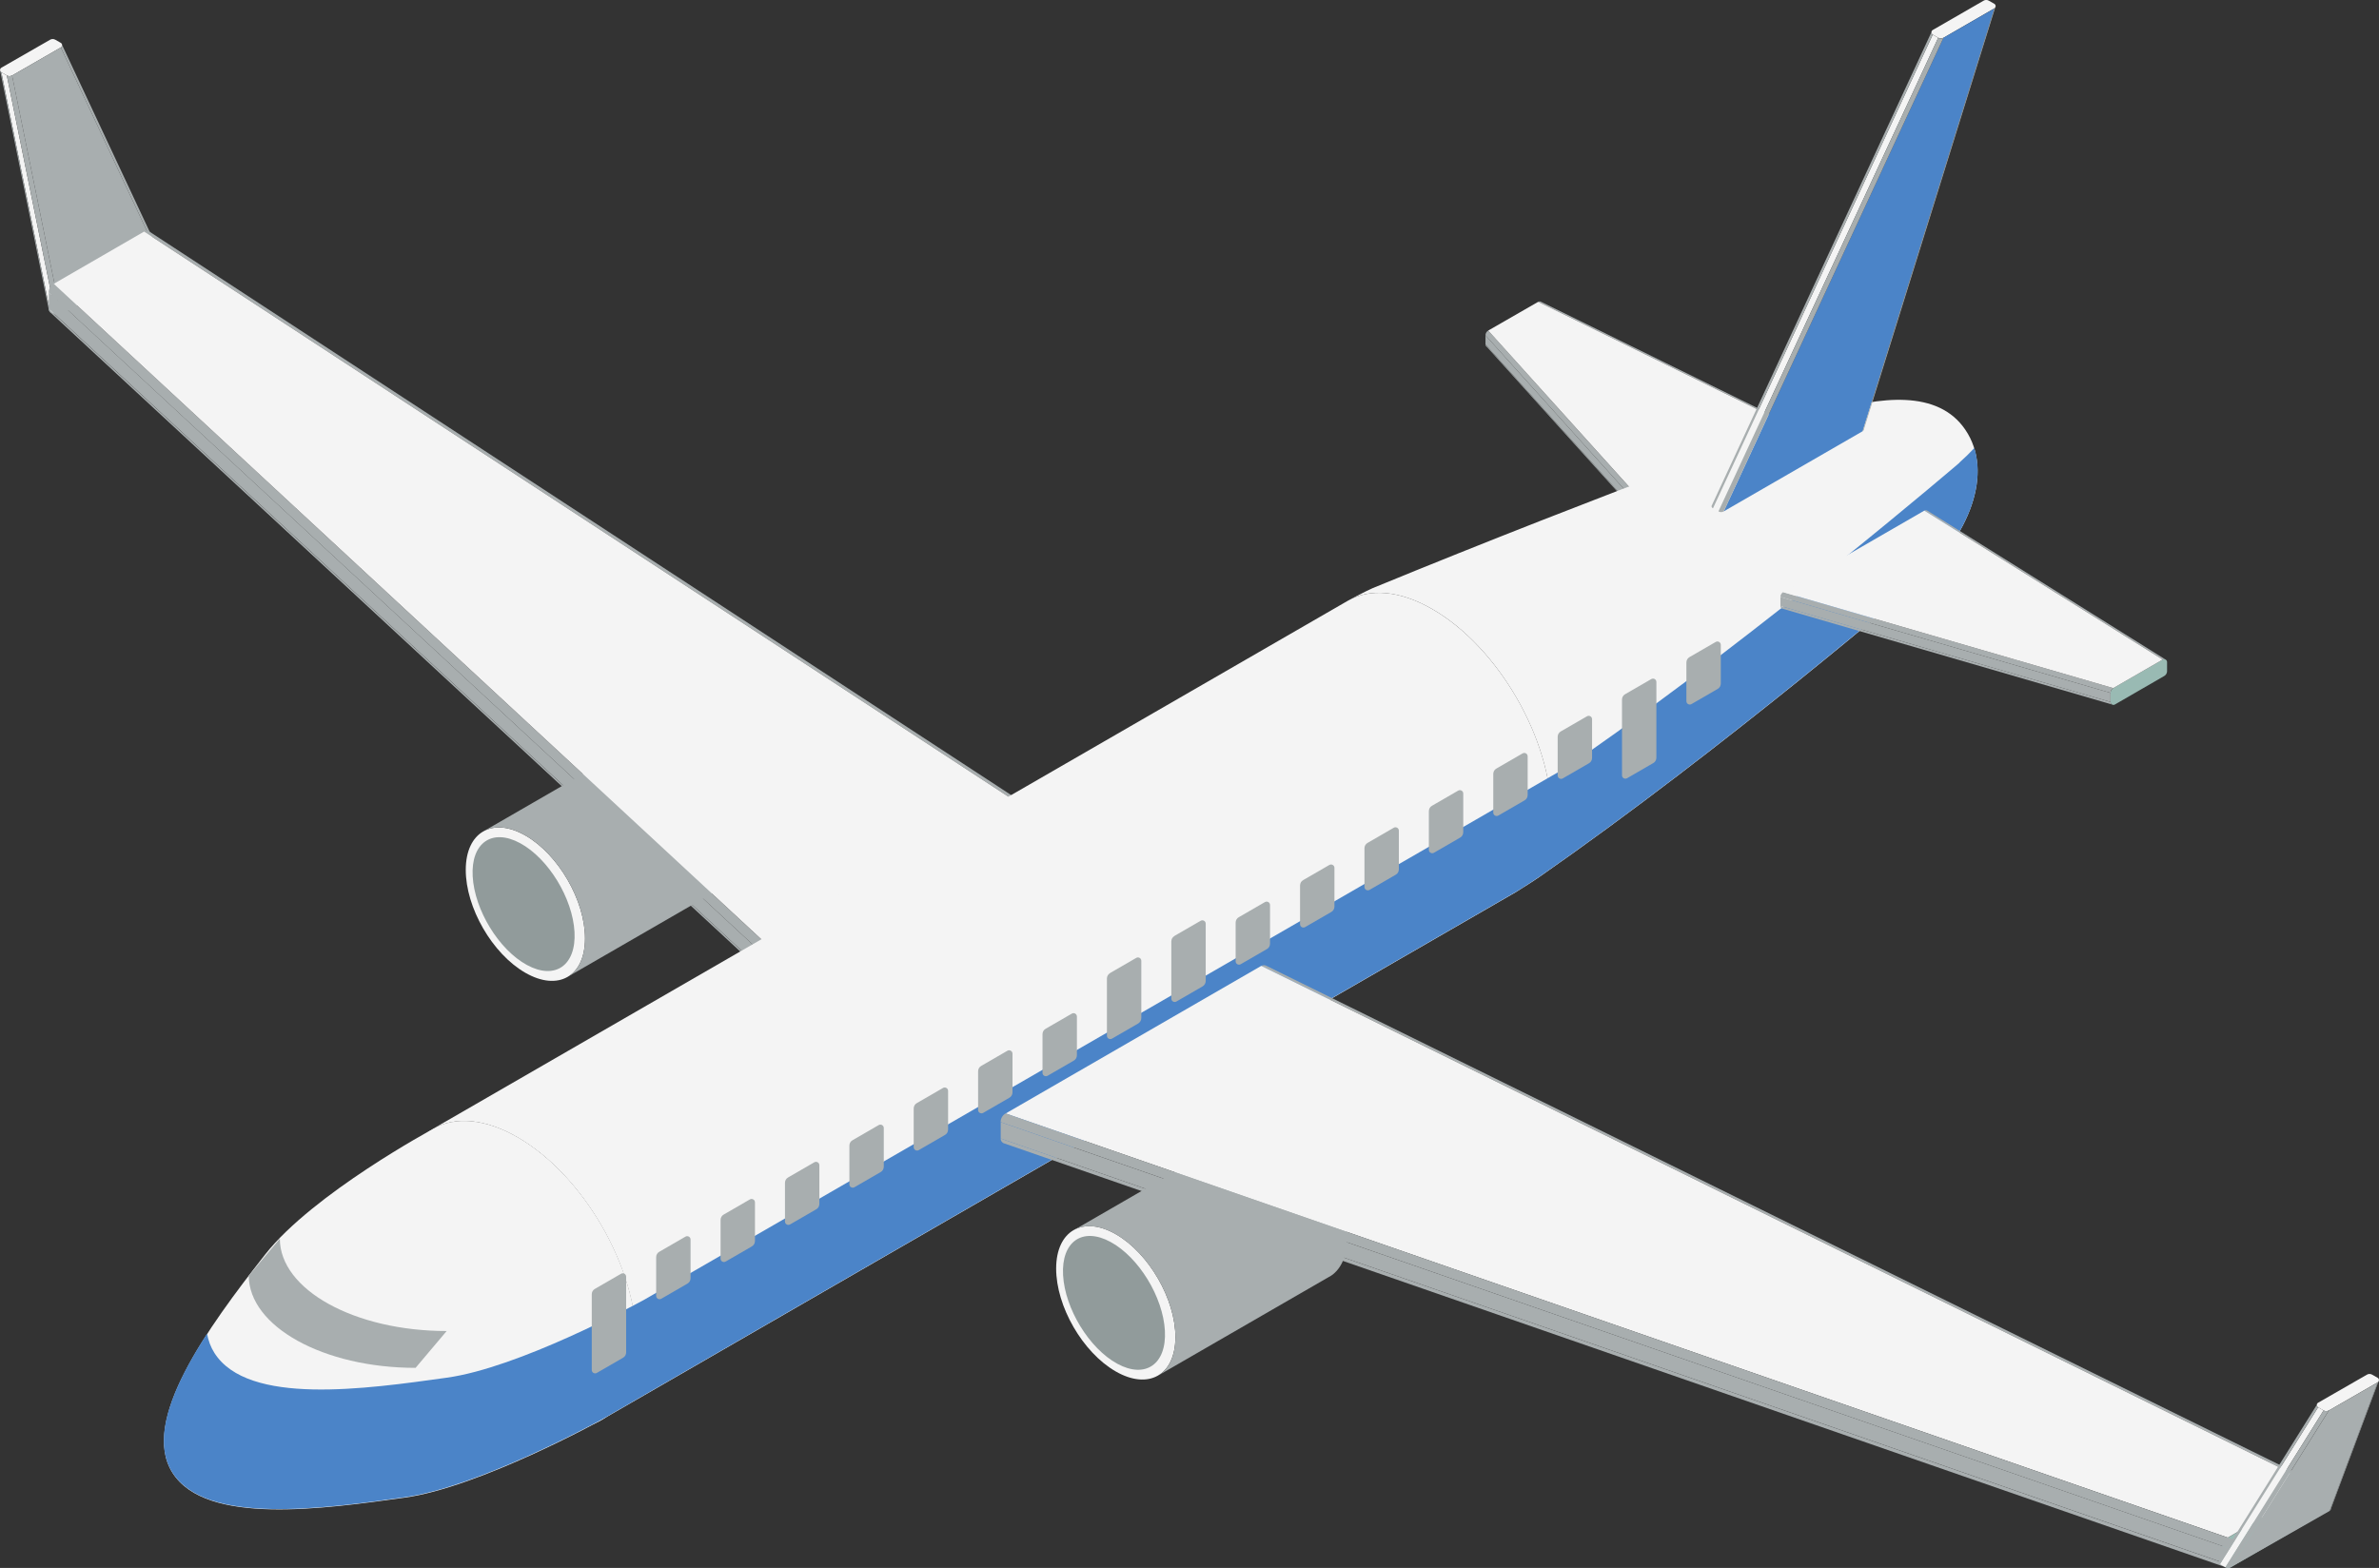 <?xml version="1.0" encoding="UTF-8"?><svg id="_レイヤー_2" xmlns="http://www.w3.org/2000/svg" xmlns:xlink="http://www.w3.org/1999/xlink" viewBox="0 0 244.15 160.94"><rect x="0" y="0" width="244.15" height="160.94" fill="#333333" stroke="none"/><defs><style>.cls-1{fill:#f4f4f4;}.cls-2{fill:#a8aeaf;}.cls-3{fill:#99bab3;}.cls-4{clip-path:url(#clippath);}.cls-5{fill:none;}.cls-6{fill:#919b9b;}.cls-7{fill:#4b84c8;}.cls-8{fill:#385b99;}</style><clipPath id="clippath"><rect class="cls-5" width="244.15" height="160.94"/></clipPath></defs><g id="_レイヤー_1-2"><g class="cls-4"><path class="cls-1" d="m1.24,7.75l5-2.88c.18-.1.18-.37,0-.47l-.56-.32c-.17-.1-.38-.1-.54,0L.14,6.95c-.18.11-.18.37,0,.47l.56.32c.17.1.37.1.54,0"/><polygon class="cls-1" points=".7 7.75 .14 7.42 5.14 31.97 5.7 32.3 .7 7.75"/><polygon class="cls-2" points="1.24 7.75 6.24 4.87 16.39 26.51 6.24 32.3 1.24 7.75"/><path class="cls-2" d="m5.14,31.97c-.09-.05-.14-.14-.14-.23L0,7.18c0,.09.05.18.14.24l5,24.55Z"/><path class="cls-2" d="m16.39,26.51c.09-.05.14-.14.14-.23L6.38,4.63c0,.09-.05.18-.14.24l10.15,21.64Z"/><path class="cls-2" d="m6.24,32.3L1.24,7.74c-.17.1-.38.1-.54,0l5,24.55c.17.1.38.1.54,0"/><path class="cls-1" d="m53.94,85.77c3.38,1.95,6.11,6.68,6.1,10.57-.01,3.89-2.76,5.45-6.14,3.5s-6.11-6.68-6.1-10.57c.01-3.88,2.76-5.45,6.14-3.5"/><path class="cls-2" d="m75.86,90.1l-17.61,10.17c1.1-.64,1.78-2,1.79-3.93.01-3.88-2.72-8.62-6.1-10.57-1.69-.98-3.23-1.07-4.34-.43l17.61-10.17c1.11-.64,2.65-.54,4.34.44,3.38,1.95,6.11,6.68,6.1,10.57,0,1.93-.69,3.29-1.79,3.93"/><path class="cls-6" d="m53.39,86.55c2.89,1.57,5.38,5.65,5.57,9.1.19,3.45-2,4.97-4.88,3.4-2.89-1.57-5.38-5.65-5.57-9.1-.19-3.45,2-4.97,4.88-3.4"/><path class="cls-1" d="m114.53,126.69c3.38,1.95,6.11,6.68,6.1,10.57-.01,3.89-2.76,5.45-6.14,3.5-3.38-1.95-6.11-6.68-6.1-10.57.01-3.88,2.76-5.45,6.14-3.5"/><path class="cls-2" d="m136.45,131.03l-17.61,10.17c1.1-.64,1.78-2,1.79-3.93.01-3.89-2.72-8.62-6.1-10.57-1.69-.98-3.23-1.07-4.34-.43l17.61-10.17c1.11-.64,2.65-.54,4.34.44,3.38,1.95,6.11,6.68,6.1,10.57,0,1.93-.69,3.29-1.79,3.93"/><path class="cls-6" d="m113.98,127.48c2.89,1.57,5.38,5.65,5.57,9.1.19,3.45-2,4.97-4.88,3.4-2.89-1.57-5.38-5.65-5.57-9.1-.19-3.45,2-4.97,4.88-3.4"/><path class="cls-1" d="m168.92,51.89l14.49-8.37c.2-.12.45.03.45.26v.93c0,.2-.11.39-.28.49l-14.49,8.37c-.2.12-.45-.03-.45-.26v-.93c0-.2.11-.39.28-.49"/><path class="cls-2" d="m183.41,43.52l-25.55-12.54c.1-.06.21-.05.3,0l25.55,12.54c-.09-.05-.2-.06-.3,0"/><polygon class="cls-2" points="168.63 52.37 152.45 34.42 152.45 35.35 168.63 53.3 168.63 52.37"/><path class="cls-2" d="m168.63,53.3c0,.12.06.21.15.26l-16.18-17.95c-.09-.05-.15-.15-.15-.26l16.18,17.95Z"/><path class="cls-2" d="m168.63,52.37l-16.18-17.95c0-.2.11-.39.28-.49l16.18,17.95c-.18.1-.28.28-.28.48"/><polygon class="cls-1" points="152.73 33.93 168.92 51.88 183.41 43.52 157.86 30.98 152.73 33.93"/><path class="cls-1" d="m82.15,100.14l26.24-15.15c.36-.21.82.05.82.47v1.68c0,.37-.19.7-.51.89l-26.24,15.15c-.37.21-.82-.05-.82-.47v-1.68c0-.37.19-.7.51-.89"/><path class="cls-2" d="m108.39,84.98L14.79,23.77c.18-.1.39-.09.54,0l93.6,61.21c-.16-.09-.36-.1-.55,0"/><polygon class="cls-2" points="81.64 101.02 5.01 30.01 5.01 31.69 81.64 102.7 81.64 101.02"/><path class="cls-2" d="m81.64,102.7c0,.21.11.38.28.48L5.28,32.17c-.16-.09-.28-.26-.28-.47l76.64,71.01Z"/><path class="cls-2" d="m81.64,101.02L5,30.01c0-.37.2-.7.51-.89l76.64,71.02c-.32.17-.51.51-.51.88"/><polygon class="cls-1" points="5.52 29.13 82.15 100.13 108.39 84.98 14.79 23.77 5.52 29.13"/><path class="cls-1" d="m53.12,116.75c6.76,3.9,12.23,13.37,12.2,21.14-.02,7.77-5.52,10.9-12.28,7-6.76-3.9-12.23-13.37-12.2-21.14.02-7.77,5.52-10.9,12.28-7"/><path class="cls-1" d="m155.64,91.53l-93.9,54.21c2.2-1.28,3.57-3.99,3.58-7.86.02-7.77-5.44-17.23-12.2-21.14-3.39-1.96-6.46-2.15-8.69-.87l93.9-54.21c2.22-1.28,5.3-1.09,8.68.87,6.76,3.9,12.23,13.37,12.2,21.14-.01,3.87-1.38,6.58-3.58,7.86"/><path class="cls-1" d="m196.78,59.79s-19.78,16.97-38.78,30.21c-.77.54-2.37,1.53-2.37,1.53,2.2-1.28,3.57-3.99,3.58-7.86.02-7.77-5.44-17.24-12.2-21.14-3.39-1.96-6.46-2.15-8.69-.87,0,0,1.9-1.02,2.55-1.29,23.79-9.79,46.46-17.98,46.46-17.98,5.63-1.72,11.56-2.41,14.36,1.71,3.01,4.42.37,11.01-4.92,15.69"/><path class="cls-1" d="m53.12,116.75c-3.39-1.96-6.46-2.14-8.68-.87,0,0-12.33,6.64-17.24,12.9-5.91,7.53-12.85,17.09-9.5,22.39,3.44,5.45,15.55,3.7,23.85,2.55,7.7-1.07,20.19-7.97,20.19-7.97,2.2-1.27,3.57-3.99,3.58-7.86.02-7.77-5.44-17.23-12.2-21.14"/><path class="cls-8" d="m62.88,144.89s0,0,.01,0c0,0,0,0-.01,0Z"/><path class="cls-8" d="m67.19,132.6h0s0,0,.01,0c0,0,0,0-.01,0"/><path class="cls-7" d="m201.09,47.5s-19.78,16.97-38.78,30.21c-.77.54-2.37,1.53-2.37,1.53l-93.9,54.21s0,0-.02.01c-.01,0-.03.01-.04.02-.93.51-12.74,6.91-20.13,7.93-8.3,1.16-20.41,2.9-23.85-2.55-.38-.6-.62-1.26-.75-1.97-3.5,5.4-5.77,10.75-3.56,14.25,3.44,5.44,15.55,3.7,23.85,2.54,7.39-1.03,19.2-7.43,20.13-7.93l.04-.02s.02-.01.02-.01l93.9-54.21s1.59-.99,2.37-1.53c19-13.24,38.78-30.22,38.78-30.22,4.57-4.04,7.16-9.51,5.84-13.77-.48.51-.99,1.01-1.53,1.49M62.88,144.89h0s0,0,.01,0c0,0,0,0-.01,0"/><path class="cls-8" d="m67.19,132.6s0,0,.01,0c0,0,0,0-.01,0Z"/><path class="cls-3" d="m228.63,157.83l9.17-5.3c.36-.21.82.05.82.47v1.68c0,.37-.19.7-.51.89l-9.18,5.3c-.36.21-.82-.05-.82-.47v-1.68c0-.37.2-.7.51-.89"/><path class="cls-2" d="m237.8,152.52l-108.36-53.38c.18-.1.39-.09.54,0l108.36,53.38c-.16-.09-.36-.1-.55,0"/><path class="cls-2" d="m228.11,160.39c0,.21.11.38.28.47l-125.42-43.53c-.16-.09-.28-.26-.28-.47l125.42,43.53Z"/><polygon class="cls-1" points="103.21 114.29 228.63 157.82 237.8 152.52 129.44 99.14 103.21 114.29"/><path class="cls-2" d="m228.77,158.93l-126.08-43.76c0-.37.2-.7.51-.89l126.07,43.77c-.32.17-.51.51-.51.88"/><polygon class="cls-2" points="228.77 158.93 102.7 115.18 102.7 116.86 228.77 160.61 228.77 158.93"/><path class="cls-3" d="m216.88,70.63l5.07-2.93c.2-.12.45.03.45.26v.93c0,.2-.11.39-.28.49l-5.07,2.93c-.2.12-.45-.03-.45-.26v-.93c0-.2.11-.39.28-.49"/><path class="cls-2" d="m221.95,67.7l-24.46-15.29c.1-.06.21-.05.3,0l24.46,15.29c-.09-.05-.2-.06-.3,0"/><polygon class="cls-2" points="216.6 71.12 182.72 61.27 182.72 62.2 216.6 72.05 216.6 71.12"/><path class="cls-2" d="m216.6,72.05c0,.12.06.21.15.26l-33.88-9.85c-.09-.05-.15-.14-.15-.26l33.88,9.85Z"/><path class="cls-2" d="m216.6,71.12l-33.88-9.85c0-.2.11-.39.28-.49l33.88,9.85c-.18.1-.28.28-.28.48"/><polygon class="cls-1" points="183 60.78 216.88 70.63 221.95 67.7 197.49 52.41 183 60.78"/><path class="cls-1" d="m199.45,3.88l5.22-3.02c.18-.1.18-.37,0-.47l-.56-.32c-.17-.1-.38-.1-.54,0l-5.22,3.01c-.18.11-.18.37,0,.47l.56.32c.17.1.38.1.54,0"/><polygon class="cls-1" points="198.91 3.88 198.35 3.56 175.79 52.17 176.36 52.49 198.91 3.88"/><polygon class="cls-7" points="199.45 3.88 204.68 .87 191.16 44.26 176.9 52.49 199.45 3.88"/><path class="cls-2" d="m175.79,52.17c-.09-.05-.14-.14-.14-.23L198.21,3.32c0,.09.04.18.14.24l-22.55,48.61Z"/><path class="cls-2" d="m191.16,44.26c.09-.05.14-.14.14-.23L204.81.63c0,.09-.04.18-.14.24l-13.52,43.4Z"/><path class="cls-2" d="m176.9,52.5L199.45,3.88c-.17.1-.38.1-.54,0l-22.55,48.61c.17.1.38.1.54,0"/><path class="cls-1" d="m239.01,144.77l5-2.88c.18-.1.18-.37,0-.47l-.56-.32c-.17-.1-.38-.1-.54,0l-5.01,2.88c-.18.1-.18.37,0,.47l.56.32c.17.1.38.1.54,0"/><polygon class="cls-1" points="238.46 144.77 237.9 144.45 227.83 160.55 228.39 160.87 238.46 144.77"/><polygon class="cls-2" points="239.01 144.77 244.01 141.9 239.08 155.09 228.93 160.87 239.01 144.77"/><path class="cls-2" d="m227.83,160.54c-.09-.05-.14-.14-.14-.23l10.07-16.1c0,.09.04.18.14.24l-10.07,16.1Z"/><path class="cls-2" d="m239.08,155.08c.09-.05.14-.14.14-.23l4.93-13.19c0,.09-.04.18-.14.24l-4.93,13.19Z"/><path class="cls-2" d="m228.93,160.87l10.07-16.1c-.17.1-.38.1-.54,0l-10.07,16.1c.17.1.38.1.54,0"/><path class="cls-2" d="m25.53,130.92c0,5.23,7.66,9.48,17.12,9.48l3.19-3.78c-9.45,0-17.12-4.24-17.12-9.48l-3.18,3.78Z"/><path class="cls-2" d="m61.06,132.29l2.68-1.55c.23-.13.52.03.52.3v7.77c0,.23-.12.45-.33.56l-2.68,1.55c-.23.13-.52-.03-.52-.3v-7.77c0-.23.12-.45.33-.56"/><path class="cls-2" d="m67.67,128.48l2.68-1.55c.23-.13.52.03.52.3v3.97c0,.23-.12.45-.33.56l-2.68,1.55c-.23.13-.52-.03-.52-.3v-3.97c0-.23.12-.45.33-.56"/><path class="cls-2" d="m74.28,124.66l2.68-1.55c.23-.13.52.03.52.3v3.97c0,.23-.12.45-.33.56l-2.68,1.55c-.23.13-.52-.03-.52-.3v-3.97c0-.23.12-.45.33-.56"/><path class="cls-2" d="m80.89,120.85l2.68-1.55c.23-.13.52.03.52.3v3.97c0,.23-.12.45-.33.56l-2.68,1.55c-.23.13-.52-.03-.52-.3v-3.97c0-.23.12-.45.33-.56"/><path class="cls-2" d="m87.5,117.03l2.68-1.55c.23-.13.52.03.52.3v3.97c0,.23-.12.45-.33.56l-2.68,1.55c-.23.13-.52-.03-.52-.3v-3.97c0-.23.12-.45.33-.56"/><path class="cls-2" d="m94.1,113.22l2.68-1.55c.23-.13.52.03.52.3v3.97c0,.23-.12.45-.33.56l-2.68,1.55c-.23.13-.52-.03-.52-.3v-3.97c0-.23.12-.45.33-.56"/><path class="cls-2" d="m100.71,109.4l2.68-1.55c.23-.13.52.03.52.3v3.97c0,.23-.12.45-.33.56l-2.68,1.55c-.23.13-.52-.03-.52-.3v-3.97c0-.23.12-.45.33-.56"/><path class="cls-2" d="m107.32,105.59l2.68-1.55c.23-.13.52.03.52.3v3.97c0,.23-.12.45-.33.56l-2.68,1.55c-.23.13-.52-.03-.52-.3v-3.97c0-.23.12-.45.33-.56"/><path class="cls-2" d="m113.93,99.87l2.68-1.55c.23-.13.52.03.52.3v5.87c0,.23-.12.45-.33.57l-2.68,1.55c-.23.13-.52-.03-.52-.3v-5.87c0-.23.12-.45.33-.56"/><path class="cls-2" d="m120.54,96.06l2.68-1.55c.23-.13.52.03.52.3v5.87c0,.23-.12.45-.33.57l-2.68,1.55c-.23.13-.52-.03-.52-.3v-5.87c0-.23.12-.45.33-.56"/><path class="cls-2" d="m127.14,94.14l2.68-1.55c.23-.13.52.03.52.3v3.97c0,.23-.12.45-.33.56l-2.68,1.55c-.23.13-.52-.03-.52-.3v-3.97c0-.23.12-.45.33-.56"/><path class="cls-2" d="m133.75,90.33l2.68-1.55c.23-.13.52.03.52.3v3.97c0,.23-.12.45-.33.56l-2.68,1.55c-.23.13-.52-.03-.52-.3v-3.97c0-.23.12-.45.33-.56"/><path class="cls-2" d="m140.36,86.51l2.68-1.55c.23-.13.52.03.52.3v3.97c0,.23-.12.45-.33.56l-2.68,1.55c-.23.13-.52-.03-.52-.3v-3.97c0-.23.12-.45.33-.56"/><path class="cls-2" d="m146.97,82.7l2.68-1.55c.23-.13.52.03.52.3v3.97c0,.23-.12.45-.33.56l-2.68,1.55c-.23.13-.52-.03-.52-.3v-3.97c0-.23.12-.45.33-.56"/><path class="cls-2" d="m153.58,78.88l2.68-1.55c.23-.13.52.03.52.3v3.97c0,.23-.12.45-.33.56l-2.68,1.55c-.23.13-.52-.03-.52-.3v-3.97c0-.23.12-.45.33-.56"/><path class="cls-2" d="m160.19,75.07l2.68-1.55c.23-.13.52.03.52.3v3.97c0,.23-.12.45-.33.56l-2.68,1.55c-.23.13-.52-.03-.52-.3v-3.97c0-.23.12-.45.33-.56"/><path class="cls-2" d="m166.79,71.25l2.68-1.55c.23-.13.52.03.52.3v7.77c0,.23-.12.45-.33.56l-2.68,1.55c-.23.13-.52-.03-.52-.3v-7.77c0-.23.12-.45.33-.56"/><path class="cls-2" d="m173.4,67.44l2.68-1.55c.23-.13.52.03.52.3v3.97c0,.23-.12.45-.33.56l-2.68,1.55c-.23.13-.52-.03-.52-.3v-3.97c0-.23.12-.45.33-.56"/></g></g></svg>